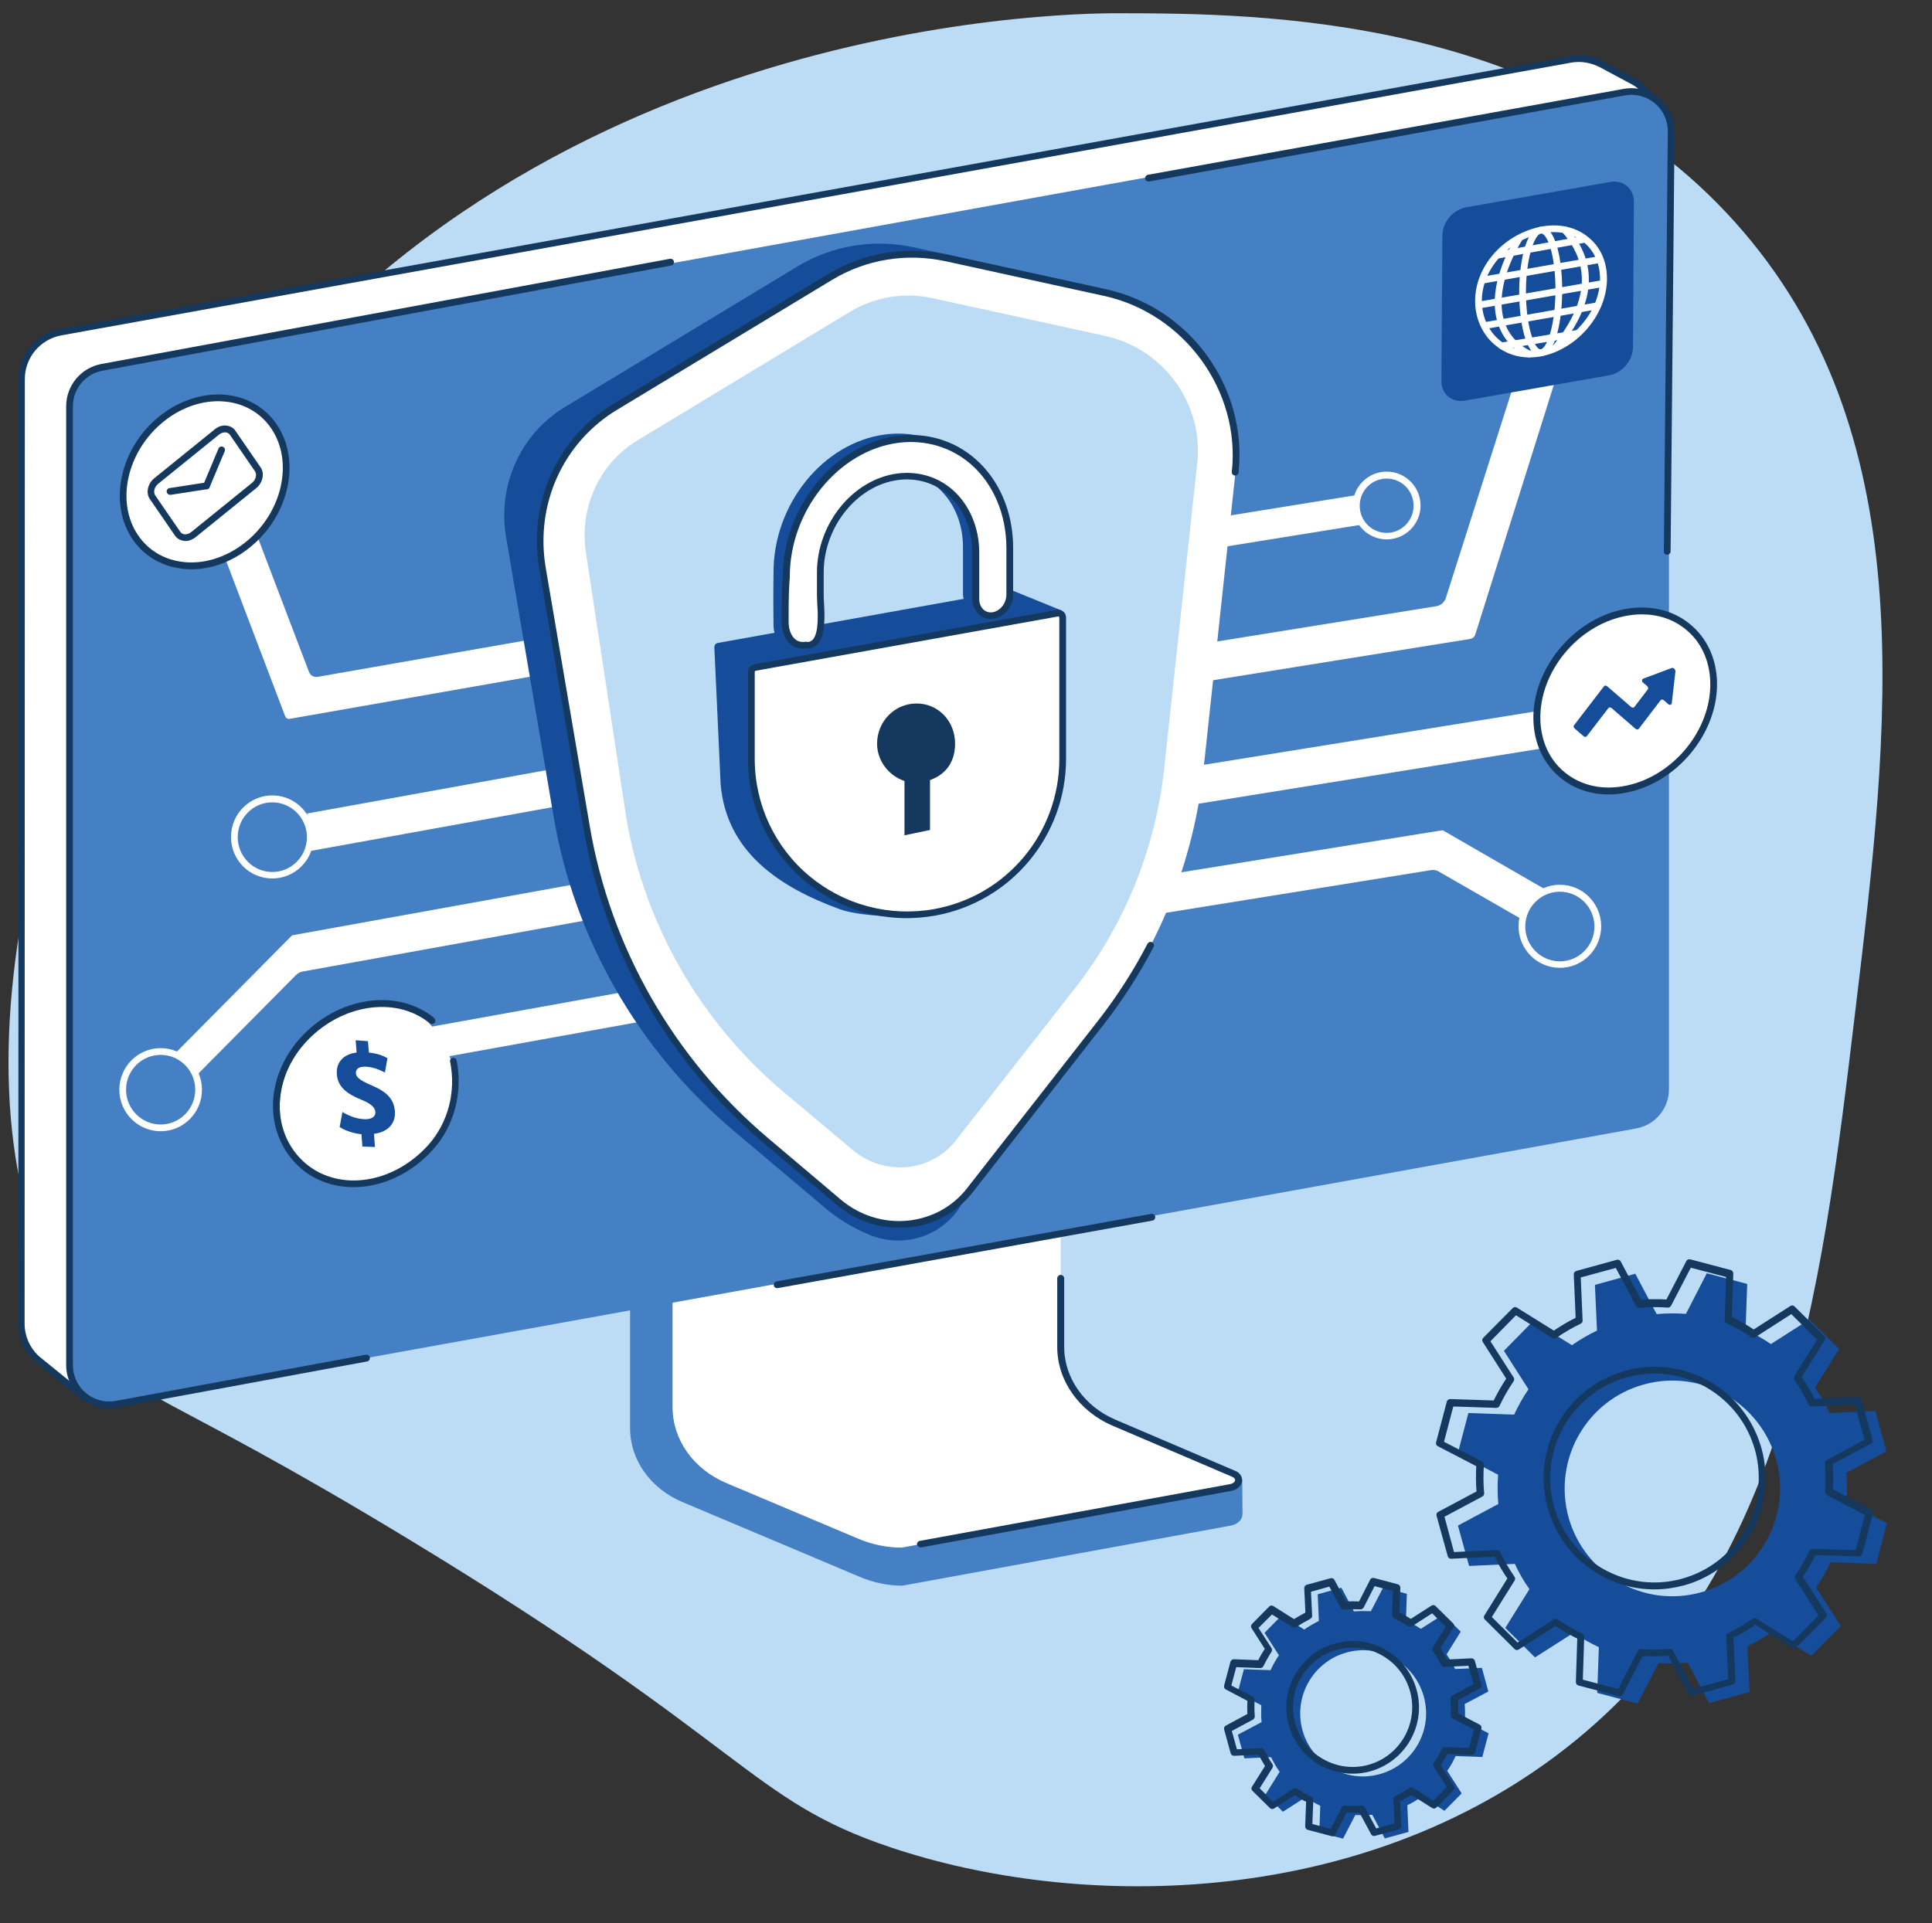 <svg xmlns="http://www.w3.org/2000/svg" xmlns:xlink="http://www.w3.org/1999/xlink" id="Ebene_1" x="0px" y="0px" viewBox="0 0 832.2 828.6" style="enable-background:new 0 0 832.2 828.6;" xml:space="preserve">
<rect x="0" y="0" width="832.2" height="828.6" fill="#333333" stroke="none"/>
<style type="text/css">
	.st0{fill:#BCDCF6;}
	.st1{fill:#4480C3;}
	.st2{fill:#FFFFFF;}
	.st3{fill:#15395E;}
	.st4{fill:#154D9A;}
</style>
<path class="st0" d="M751.1,100c77.4,90.7,62.7,213.8,48.1,335.3c-14.8,123.8-29.6,247.4-129.8,321.8  c-88.2,65.5-205.9,65.6-285.6,38.9c-61.2-20.5-60.5-43.6-208.4-133.2C67.7,597.5,57.2,603.6,37,576  c-68.2-93.4-21.5-264.9,48.1-369.7C215.9,9.3,455.3,5.7,481.5,5.7C542,5.8,670.9,6,751.1,100z"></path>
<g>
	<g>
		<path class="st1" d="M271.4,474.1v141.2c0,13.6,8.7,26,22.4,31.8l76.3,32.2c5.8,2.5,12.2,3.9,18.6,3.9l141-25.8    c3.2-0.5,5.5-2.4,5.5-5.2l-0.1-14.9c-0.9,1.8-95-33.3-95-46.8V449.4c0-1-0.3-2-1.4-2l-165.6,24.8    C272.1,472.2,271.4,473.2,271.4,474.1z"></path>
		<path class="st2" d="M455.7,438.2L290.9,464c-0.7,0-1.2,0.4-1.2,1v141.3c0,14,9,26.7,23.2,32.7l57.1,24.1c5.8,2.4,12,3.7,18.4,3.7    L529.9,641c4.1-0.7,4.9-4.6,1.5-6l-51.5-22c-14.1-6-23-18.7-23-32.6V439.2C456.9,438.6,456.4,438.1,455.7,438.2z"></path>
		<path class="st3" d="M395,665.6c-0.1-0.8,0.4-1.6,1.2-1.7l133.4-24.4c1.6-0.3,2.3-1,2.4-1.7c0.1-0.6-0.4-1.1-1.2-1.5l-51.5-22    c-14.5-6.2-23.9-19.5-23.9-33.9v-29.6c0-0.8,0.7-1.5,1.5-1.5s1.5,0.7,1.5,1.5v29.6c0,13.3,8.7,25.6,22.1,31.3l51.5,22    c2.1,0.8,3.2,2.6,3,4.5c-0.3,2.1-2.2,3.8-4.8,4.2l-133.4,24.3c-0.1,0-0.2,0-0.3,0C395.9,666.7,395.2,666.2,395,665.6z"></path>
	</g>
	<g>
		<g>
			<path class="st2" d="M9.4,570.3l0.1-407c0-9.9,7.1-18.4,16.9-20.2L676.6,25.6c4.5-0.8,9.2-0.1,13.3,2.1l14,7.5     c5,2.7,8.2,8,8.2,13.7l2.7,421.7c0.1,9.4-10.3,13-19.5,14.6l-658.8,117l-20.8-16.9C11.5,581.4,9.2,576,9.4,570.3z"></path>
			<path class="st3" d="M35.5,603.3l-20.6-16.9c0-0.1-0.1-0.1-0.1-0.1c-4.4-4.1-6.9-9.9-6.9-16l0.1-407c0-10.6,7.6-19.7,18.1-21.6     L676.3,24.2c4.8-0.9,9.9-0.1,14.2,2.2l14,7.5c5.5,2.9,9,8.6,9,14.9l2.7,421.7c0.1,8.3-6.9,13.7-20.7,16.1l-658.8,117     c-0.1,0-0.2,0-0.3,0C36.1,603.6,35.8,603.5,35.5,603.3z M676.7,27L26.4,144.5c-9.1,1.7-15.7,9.6-15.7,18.8l-0.1,407     c0,5.3,2.2,10.3,6,13.9l20.2,16.4l658.1-116.9c12.2-2.2,18.3-6.6,18.2-13.2l-2.7-421.7c0-5.2-2.8-9.9-7.4-12.4l-14-7.5     c-2.8-1.4-5.9-2.2-9-2.2C678.9,26.7,677.8,26.8,676.7,27z M15.7,585.3L15.7,585.3L15.7,585.3z"></path>
		</g>
		<path class="st1" d="M28.8,587.9v-413c0-8.3,5.9-15.4,14.1-16.9L698.7,39.4c10.5-1.9,20.2,6.2,20.2,16.9v413    c0,8.3-5.9,15.4-14.1,16.9L49,604.8C38.5,606.7,28.9,598.6,28.8,587.9z"></path>
		<path class="st3" d="M333.3,553.8c-0.1-0.8,0.4-1.6,1.2-1.7L495.9,523c0.8-0.1,1.6,0.4,1.7,1.2c0.1,0.8-0.4,1.6-1.2,1.7L335,555    c-0.1,0-0.2,0-0.3,0C334,555,333.4,554.5,333.3,553.8z"></path>
		<path class="st3" d="M35.2,602.4c-4.3-3.6-6.7-8.8-6.7-14.3v-413c0-9,6.4-16.7,15.3-18.3l244.8-45.3c0.8-0.1,1.6,0.4,1.7,1.2    c0.1,0.8-0.4,1.6-1.2,1.7L44.3,159.7c-7.5,1.3-12.9,7.8-12.9,15.4v413c0,4.7,2,9.1,5.6,12.1s8.2,4.2,12.8,3.4l107.8-19.9    c0.8-0.1,1.6,0.4,1.7,1.2s-0.4,1.6-1.2,1.7L50.3,606.5c-1.1,0.2-2.2,0.3-3.3,0.3C42.7,606.8,38.5,605.3,35.2,602.4z"></path>
		<path class="st3" d="M718.1,239c-0.8,0-1.5-0.7-1.4-1.4l1.7-181c0-4.7-2-9.1-5.6-12.1c-3.6-3-8.2-4.2-12.8-3.4L495,78.2    c-0.8,0.1-1.6-0.4-1.7-1.2c-0.1-0.8,0.4-1.6,1.2-1.7l204.9-37c5.4-1,11,0.5,15.2,4c4.3,3.5,6.7,8.7,6.7,14.3l-1.7,181    C719.6,238.4,718.9,239,718.1,239L718.1,239z"></path>
	</g>
</g>
<g>
	<g>
		<path class="st2" d="M618.6,261.2l-139.8,22.5v16.4l154.4-24.8c1.1-0.2,2-0.9,2.3-2l36.4-115.7l-18.4,3.5l-30.7,96.5    C622.2,259.5,620.6,260.9,618.6,261.2z"></path>
		<path class="st2" d="M648,142.3c0-9.9,8-17.9,17.8-17.9c9.8,0,17.8,8,17.8,17.9s-8,17.9-17.8,17.9C656,160.2,648,152.2,648,142.3z     M650.9,142.3c0,8.3,6.7,15,14.9,15c8.2,0,14.9-6.8,14.9-15c0-8.3-6.7-15-14.9-15C657.6,127.3,650.9,134,650.9,142.3z"></path>
	</g>
	<g>
		<path class="st2" d="M466.2,382.7v16.4l150.2-24.2c1.1-0.2,2.3,0,3.3,0.6l35.5,20.4c1.1-4.9,4.8-9.1,10.4-12.7l-44.2-25.5    l-0.1,0.1c-0.2,0-0.3,0-0.5,0L466.2,382.7L466.2,382.7z"></path>
		<path class="st2" d="M654.1,399.1c0-9.9,8-17.9,17.8-17.9c9.8,0,17.8,8,17.8,17.9s-8,17.9-17.8,17.9S654.1,409,654.1,399.1z     M657,399.2c0,8.3,6.7,15,14.9,15c8.2,0,14.9-6.7,14.9-15s-6.7-15-14.9-15C663.7,384.2,657,390.9,657,399.2z"></path>
	</g>
	<g>
		<path class="st2" d="M508.7,331.1L664.6,306c-0.9,6.1-1.2,11.7,0,16.4l-155.9,25.1V331.1z"></path>
		<path class="st2" d="M661.5,312.4c0-9.9,8-17.9,17.8-17.9c9.8,0,17.8,8,17.8,17.9s-8,17.9-17.8,17.9    C669.5,330.3,661.5,322.3,661.5,312.4z M664.4,312.4c0,8.3,6.7,15,14.9,15c8.2,0,14.9-6.7,14.9-15s-6.7-15-14.9-15    C671.1,297.4,664.4,304.1,664.4,312.4z"></path>
	</g>
	<g>
		<path class="st2" d="M461,233.2l124.6-20.1c-0.7,4.8-0.9,9.4,0,13.1L461,246.3V233.2z"></path>
		<path class="st2" d="M582.7,217.8c0-8.1,6.6-14.6,14.6-14.6c8.1,0,14.6,6.6,14.6,14.6c0,8.1-6.6,14.6-14.6,14.6    S582.8,225.9,582.7,217.8z M585.7,217.9c0,6.5,5.2,11.7,11.6,11.7c6.4,0,11.6-5.3,11.6-11.7c0-6.5-5.2-11.7-11.6-11.7    C590.9,206.2,585.7,211.4,585.7,217.9z"></path>
	</g>
	<g>
		<path class="st2" d="M137,291.6l123.9-21.7l0.9,15.8l-136.9,24c-0.9,0.2-1.8-0.3-2.1-1.2l-32-84.2c7.5-1.2,12.9-2,15.1-6.2    l27.2,71.4C133.7,291.1,135.2,291.9,137,291.6z"></path>
		<path class="st2" d="M93.7,226.3c-9.8-0.6-17.4-9.1-16.8-18.9c0.2-4.7,2.3-9.1,5.9-12.3c3.6-3.2,8.2-4.8,12.9-4.5    c9.8,0.6,17.4,9.1,16.8,18.9c-0.2,4.8-2.3,9.1-5.9,12.3c-3.2,2.9-7.4,4.5-11.8,4.5C94.5,226.3,94.1,226.3,93.7,226.3z M95.7,193.5    c-4-0.2-7.8,1.1-10.8,3.8s-4.8,6.3-5,10.3c-0.5,8.2,5.8,15.3,14,15.8c4,0.2,7.8-1.1,10.8-3.8s4.8-6.3,5-10.3    C110.2,201,103.9,194,95.7,193.5z"></path>
	</g>
	<g>
		<path class="st2" d="M264.8,394.3l-134.5,24.3c-1.1,0.2-2.1,0.8-3,1.7L84,464c-1-4.6-4.3-7.6-9.3-9.4l51.1-51.6    c0,0.1,0.1,0.1,0.1,0.1c0.1-0.1,0.2-0.2,0.4-0.2l138.4-25L264.8,394.3z"></path>
		<path class="st2" d="M51.4,469.5c0-9.9,8-17.9,17.8-17.9s17.8,8,17.8,17.9s-8,17.9-17.8,17.9S51.4,479.4,51.4,469.5z M54.3,469.5    c0,8.3,6.7,15,14.9,15s14.9-6.7,14.9-15s-6.7-15-14.9-15S54.3,461.2,54.3,469.5z"></path>
	</g>
	<g>
		<path class="st2" d="M272,325.2l-139.7,25.3c0.8,5.8,1.1,11.3,0,16.4L272,341.6V325.2z"></path>
		<path class="st2" d="M99.5,360.6c0-9.9,8-17.9,17.8-17.9s17.8,8,17.8,17.9s-8,17.9-17.8,17.9C107.4,378.5,99.5,370.5,99.5,360.6z     M102.4,360.7c0,8.3,6.7,15,14.9,15s14.9-6.7,14.9-15s-6.7-15-14.9-15C109,345.7,102.4,352.4,102.4,360.7z"></path>
	</g>
	<g>
		<path class="st2" d="M305.2,420.8l-119.6,21.6c0.7,5,0.9,9.8,0,14.1l119.6-21.6L305.2,420.8z"></path>
		<path class="st2" d="M157.2,450.3c0-8.5,7-15.5,15.5-15.5s15.5,7,15.5,15.5s-7,15.5-15.5,15.5S157.2,458.8,157.2,450.3z     M160.1,450.3c0,7,5.7,12.6,12.6,12.6c7,0,12.6-5.7,12.6-12.6c0-7-5.7-12.6-12.6-12.6S160.2,443.4,160.1,450.3z"></path>
	</g>
</g>
<g>
	<g>
		<path class="st4" d="M354.9,520l-39.1-33c-40.9-34.6-68.4-82.6-77.3-135L218,231.5c-3.8-22.4,6.2-44.5,25.3-56.1l100.2-60.6    c15-9.1,32.9-12,50.3-8.2l80.4,17.6c28.6,6.3,48.2,33.4,45.1,62.3l-15.2,140.6c-4.3,40-19.5,77.6-44,108.9l-45.6,82.3    c-7.8,14.2-25.1,20-40.3,13.6C367.2,529,360.7,525,354.9,520z"></path>
		<path class="st2" d="M361.3,517.8l-31.2-26.4c-40.9-34.6-68.4-82.6-77.3-135l-19-111.5c-4.7-27.9,7.7-55.4,31.5-69.8l92.5-55.9    c14.9-9.1,32.9-12,50.2-8.2l68.1,14.9c35.6,7.8,60,41.4,56.1,77.4l-13.8,128.2c-4.3,40-19.5,77.6-44,108.9l-56.6,72.4    C404.1,530.2,378.5,532.5,361.3,517.8z"></path>
		<path class="st3" d="M360.3,519l-31.2-26.4c-41.2-34.9-68.8-83.1-77.8-135.9l-19-111.5c-4.9-28.6,7.7-56.6,32.1-71.3l92.5-55.9    c15.3-9.2,33.5-12.2,51.3-8.3l68.1,14.9c17.5,3.8,33.1,14,43.7,28.7c10.6,14.7,15.4,32.5,13.5,50.3c-0.1,0.8-0.8,1.4-1.6,1.3    s-1.4-0.8-1.3-1.6c3.8-34.9-20.4-68.2-55-75.8l-68.1-14.9c-17-3.7-34.4-0.9-49.1,8l-92.5,55.9c-23.4,14.1-35.5,40.9-30.8,68.3    l19,111.5c8.9,52,36.1,99.7,76.8,134.1l31.2,26.4c8.2,6.9,18.6,10.2,29.1,9.1c10.2-1.1,19.2-6,25.4-14l56.6-72.4    c8-10.3,15.1-21.3,21.1-32.9c0.4-0.7,1.3-1,2-0.6s1,1.3,0.6,2c-6.1,11.7-13.3,22.9-21.4,33.3L419,513.7    c-6.7,8.6-16.5,14-27.4,15.1c-1.4,0.1-2.9,0.2-4.3,0.2C377.4,529,368,525.5,360.3,519z"></path>
		<path class="st0" d="M337.2,470.2c-35.7-30.2-59.6-72-67.4-117.7l-17.4-114.3c-3-19.5,5.8-38.6,22.4-48.6l91.4-55.3    c10.6-6.4,23.3-8.5,35.6-5.8l74.1,16.2c25.3,5.5,42.6,29.3,39.8,54.8l-14.2,131.2c-3.7,34.8-17,67.6-38.3,94.9l-51.5,65.8    c-10.7,13.7-30.9,15.5-44.5,4L337.2,470.2z"></path>
	</g>
	<g>
		<g>
			<path class="st4" d="M310.4,337.7c2.4,29.5,25.6,44.7,51.5,54.1c8.6,3.2,30.1,3.4,30.4,3.5c1.4,0.6,64.6-132.4,64.6-132.4     l-21.1-8.6L309.3,277c-0.9,0.1-1.6,0.9-1.6,1.9L310.4,337.7z"></path>
			<g>
				<path class="st2" d="M323.7,289.5V327c0,41.8,37.8,73.5,78.9,66.1c31.9-5.7,55.2-33.6,55.2-66.1v-60.9c0-1.2-1.1-2.1-2.3-1.9      l-130.3,23.4C324.3,287.7,323.6,288.5,323.7,289.5L323.7,289.5z"></path>
				<path class="st3" d="M346.8,379.7c-15.6-13.1-24.6-32.3-24.6-52.7v-37.4c0-1.7,1.2-3.1,2.8-3.4l130.2-23.4c1-0.2,2,0,2.8,0.7      c0.8,0.6,1.2,1.6,1.2,2.6v60.8c0,33.3-23.7,61.7-56.4,67.6c-4.1,0.7-8.2,1.1-12.2,1.1C374.7,395.6,359.2,390.1,346.8,379.7z       M455.8,265.6L325.5,289c-0.2,0-0.4,0.3-0.4,0.5V327c0,19.6,8.6,38,23.6,50.5c14.9,12.4,34.4,17.6,53.6,14.2      c31.3-5.6,54-32.8,54-64.7v-60.9c0-0.2-0.1-0.3-0.2-0.4C456.1,265.7,456,265.6,455.8,265.6C455.8,265.6,455.7,265.6,455.8,265.6      z"></path>
			</g>
		</g>
		<path class="st3" d="M389.6,336.5v23.4l11-2.3v-21.5c7.6-2.7,10.8-8.7,10.8-15.7c0-9.6-7.1-17.3-16.6-17.3s-17,7.8-17,17.3    C377.8,327.8,382.8,334.2,389.6,336.5z"></path>
		<path class="st4" d="M429.4,254c0-8.3,0-20,0-20.1c0-29.3-21.6-50.2-48.2-46.7s-48.1,30.1-48,59.4c0,0-0.2,10.3,0,22.9    c0.1,5.1,2.2,7.3,8.7,6.4h0.5c8-0.2,5.5-17,5.5-21.5c0-12.6,0-9.8,0-9.9c0-20.4,14.9-38.8,33.4-41.2c18.4-2.4,33.5,12.1,33.5,32.5    c0,0.1,0,11.8,0,20.1c0,4.4,3.3,7.6,7.3,7.1S429.4,258.4,429.4,254z"></path>
		<g>
			<path class="st2" d="M435,256.1c0-8.3,0-20,0-20.1c0-29.3-21.6-50.2-48.2-46.7s-48.1,30.1-48,59.4c0,0.1-0.7,6.8-0.5,19.4     c0,5.2,2.6,10.9,9.1,10h0.5c8-0.2,5.5-17,5.5-21.5c0-12.6,0-9.8,0-9.9c0-20.4,14.9-38.8,33.4-41.2c18.4-2.4,33.5,12.1,33.5,32.5     c0,0.1,0,11.8,0,20.1c0,4.4,3.3,7.6,7.3,7.1C431.6,264.6,434.9,260.6,435,256.1z"></path>
			<path class="st3" d="M340.5,277.5c-2.4-2-3.8-5.5-3.8-9.5c-0.1-10.9,0.3-17.6,0.5-19.4c0-30,22.1-57.2,49.3-60.8     c12.5-1.6,24.5,1.9,33.7,10c10.3,9,16.2,22.9,16.2,38.2v20.1c0,5.2-3.9,9.9-8.6,10.5c-2.3,0.3-4.4-0.3-6.1-1.8     c-1.8-1.7-2.9-4.1-2.9-6.8v-10.8c0-5,0-9.2,0-9.3c0-9.9-3.8-18.9-10.4-24.7c-5.9-5.2-13.5-7.4-21.5-6.4     c-17.7,2.3-32,20.1-32.1,39.6v0.2l0,0v0.8c0,0.3,0,0.5,0,0.8v8.3c0,0.6,0,1.6,0.1,2.7c0.3,5.4,0.9,14.4-2.7,18.3     c-1.2,1.2-2.6,1.9-4.4,1.9h-0.4c-0.5,0.1-1,0.1-1.4,0.1C343.9,279.5,341.9,278.9,340.5,277.5z M347.9,276.6c0.9,0,1.6-0.4,2.2-1     c2.7-2.9,2.2-11.5,1.9-16.1c0-1.2-0.1-2.2-0.1-2.9c0-4.5,0-7,0-8.4v-1.5l0,0c0-21.1,15.5-40.2,34.7-42.7     c8.9-1.1,17.3,1.4,23.8,7.1c7.2,6.4,11.4,16.2,11.4,26.9c0,0,0,4.2,0,9.3v10.8c0,1.9,0.7,3.5,1.9,4.6c1,0.9,2.4,1.3,3.8,1.1     c3.3-0.5,6-3.9,6-7.6v-20.1c0-14.4-5.6-27.6-15.2-36c-8.6-7.5-19.8-10.8-31.4-9.3c-25.8,3.4-46.8,29.3-46.7,57.9c0,0,0,0.1,0,0.2     c-0.2,1.7-0.6,8.3-0.5,19.1c0,3.1,1,5.8,2.7,7.3c1.2,1.1,2.8,1.5,4.7,1.2h0.1L347.9,276.6z"></path>
		</g>
	</g>
</g>
<g>
	<g>
		<g>
			
				<ellipse transform="matrix(0.641 -0.768 0.768 0.641 -127.833 142.321)" class="st2" cx="88.1" cy="207.7" rx="38.6" ry="32.5"></ellipse>
			<path class="st3" d="M77.5,244.9c-8.4-1.2-15.6-5.6-20.3-12.4c-10.7-15.6-5.6-39.4,11.4-53.1c9-7.2,20-10.6,30.2-9.1     c8.4,1.2,15.6,5.6,20.3,12.4c10.7,15.6,5.6,39.4-11.4,53.1c-7.6,6.2-16.6,9.5-25.4,9.5C80.7,245.3,79.1,245.2,77.5,244.9z      M98.4,173.2c-9.4-1.4-19.6,1.7-28,8.5c-15.8,12.8-20.7,34.8-10.8,49.1c4.2,6.1,10.7,10.1,18.3,11.2c9.4,1.4,19.6-1.7,28-8.5     c15.8-12.8,20.7-34.8,10.8-49.1C112.5,178.3,106,174.3,98.4,173.2z"></path>
		</g>
		<path class="st3" d="M79.1,233c-1.5-0.2-2.9-1-3.7-2.2l-10.8-15.7c-1.9-2.6-1-6.7,1.8-9l26.2-21.2c1.5-1.2,3.3-1.8,5.1-1.5    c1.6,0.2,2.9,1,3.7,2.2l10.8,15.7c1.9,2.6,1,6.7-1.8,9l-26.2,21.2c-1.3,1-2.8,1.6-4.3,1.6C79.6,233.1,79.4,233.1,79.1,233z     M94.4,187.2l-26.2,21.2c-1.7,1.3-2.3,3.7-1.3,5.1l10.8,15.7c0.5,0.7,1.2,0.9,1.7,1c1,0.1,2-0.2,2.9-0.9l26.2-21.2    c1.7-1.3,2.3-3.7,1.3-5.1L99,187.3c-0.5-0.7-1.2-0.9-1.7-1c-0.1,0-0.3,0-0.4,0C96.1,186.3,95.2,186.6,94.4,187.2z"></path>
		<path class="st3" d="M88.4,210.7c-0.8-0.3-1.1-1.2-0.8-1.9l6.5-15.5c0.3-0.8,1.2-1.1,1.9-0.8c0.8,0.3,1.1,1.2,0.8,1.9l-6.5,15.5    c-0.2,0.6-0.7,0.9-1.3,0.9C88.8,210.8,88.6,210.8,88.4,210.7z"></path>
		<path class="st3" d="M71.8,212c-0.1-0.8,0.4-1.6,1.2-1.7l15.6-2.4c0.8-0.1,1.6,0.4,1.7,1.2s-0.4,1.6-1.2,1.7l-15.6,2.4    c-0.1,0-0.1,0-0.2,0C72.6,213.2,72,212.7,71.8,212z"></path>
	</g>
	<g>
		
			<ellipse transform="matrix(0.632 -0.775 0.775 0.632 -307.178 295.895)" class="st2" cx="157.9" cy="471.3" rx="40.6" ry="35.1"></ellipse>
		<path class="st3" d="M130.1,503.8c-7.2-6-11.6-14.6-12.4-24.3c-0.9-11.2,3.3-22.9,11.4-32c16-18,42-22,57.9-8.9    c0.6,0.6,0.7,1.5,0.2,2.1c-0.6,0.6-1.5,0.7-2.1,0.2c-14.7-12.1-38.8-8.2-53.8,8.6c-7.6,8.5-11.5,19.4-10.7,29.8    c0.7,8.8,4.7,16.7,11.3,22.2c14.7,12.1,37.8,8.4,52.7-8.3c8.4-9.5,11.9-22.8,9.3-35.7c-0.2-0.8,0.3-1.5,1.1-1.7    c0.8-0.2,1.5,0.3,1.7,1.1c2.7,13.8-1,28.1-10,38.2c-9.5,10.7-22.3,16.4-34.4,16.4C144.2,511.5,136.3,509,130.1,503.8z"></path>
		<path class="st4" d="M156.1,494l-0.4-5.3c-3.7-0.4-7.3-1.7-9.4-3.1l1.2-6.5c2.4,1.5,5.7,2.9,9.2,3.1c3.1,0.2,5.1-0.9,5-3.1    c-0.2-2.1-2-3.6-6.1-5.3c-6-2.4-10.2-5.5-10.5-11c-0.4-4.9,2.7-8.6,8.5-9.3l-0.4-5.3l5.3,0.4l0.4,4.9c3.7,0.4,6.2,1.4,8,2.4    l-1.1,6.2c-1.5-0.7-4.1-2.2-8-2.5c-3.5-0.2-4.6,1.2-4.5,2.8c0.1,1.9,2.1,3.2,6.9,5.3c6.7,2.8,9.5,6.1,9.9,11.1s-2.8,9-9,9.7    l0.4,5.7L156.1,494z"></path>
	</g>
	<g>
		<g>
			
				<ellipse transform="matrix(0.672 -0.741 0.741 0.672 5.895 617.443)" class="st2" cx="699.9" cy="302.1" rx="41.8" ry="34.7"></ellipse>
			<path class="st3" d="M672.4,335.3c-7.5-6-11.7-15-11.9-25.4c-0.4-21.6,16.9-42.8,38.5-47.3c10.8-2.2,21-0.1,28.7,6.1     c7.5,6,11.7,15,11.9,25.4c0.4,21.6-16.9,42.8-38.5,47.3c-2.8,0.6-5.5,0.9-8.2,0.9C685.2,342.3,678.1,339.9,672.4,335.3z      M699.7,265.5c-20.4,4.2-36.6,24.1-36.2,44.4c0.2,9.5,4,17.7,10.8,23.1c7,5.6,16.3,7.6,26.2,5.5c20.4-4.2,36.6-24.1,36.2-44.4     c-0.2-9.5-4-17.7-10.8-23.1c-5.2-4.2-11.7-6.3-18.7-6.3C704.7,264.7,702.2,265,699.7,265.5z"></path>
		</g>
		<path class="st4" d="M720.1,287.8l-12.3,4.6c-0.6,0.2-0.7,1.1-0.1,1.7l1.8,1.5c0.4,0.4,0.6,1,0.3,1.4l-5.8,7.6    c-0.3,0.4-0.9,0.4-1.4,0l-10.3-8.9c-0.5-0.4-1.1-0.4-1.4,0L678,312.5c-0.3,0.4-0.2,1,0.3,1.4l3.8,3.3c0.5,0.4,1.1,0.4,1.4,0    l9.3-12.1c0.3-0.4,0.9-0.4,1.4,0l10.3,8.9c0.5,0.4,1.1,0.4,1.4,0l9.4-12.3c0.3-0.4,0.9-0.4,1.4,0l1.9,1.7c0.6,0.5,1.4,0.3,1.5-0.4    l1.6-13.8C721.6,288.3,720.8,287.6,720.1,287.8z"></path>
	</g>
	<g>
		<path class="st4" d="M620.9,164.1l0.4-62.6c0-5.8,4.6-11.2,10.3-12.2l62-10.9c5.7-1,10.2,2.9,10.2,8.6l-0.4,62.5    c0,5.8-4.6,11.2-10.3,12.2l-62,10.9C625.4,173.6,620.8,169.8,620.9,164.1z"></path>
		<g>
			<path class="st2" d="M644.4,149c-5.6-4.4-8.9-11.4-9-19c-0.2-14.8,11.7-28.7,27.7-32.2c7.9-1.7,15.3-0.2,20.8,4.2     c5.3,4.1,8.2,10.4,8.3,17.7c0.2,15.2-12.2,30.3-27.7,33.7c-1.9,0.4-3.8,0.6-5.7,0.6C653.5,154,648.5,152.3,644.4,149z      M663.7,100.6c-14.7,3.3-25.6,15.9-25.4,29.4c0.1,6.8,3,12.9,7.9,16.8c4.8,3.8,11.1,5.1,17.6,3.7c14.2-3.1,25.6-16.9,25.4-30.8     c-0.1-6.4-2.7-11.9-7.2-15.5c-3.5-2.8-7.9-4.2-12.7-4.2C667.5,100,665.6,100.2,663.7,100.6z"></path>
			<path class="st2" d="M635.5,131.7c-0.1-0.8,0.4-1.6,1.2-1.7l53-9.2c0.8-0.1,1.6,0.4,1.7,1.2c0.1,0.8-0.4,1.6-1.2,1.7l-53,9.2     c-0.1,0-0.2,0-0.3,0C636.2,132.9,635.5,132.4,635.5,131.7z"></path>
			<path class="st2" d="M638,120.8c-0.1-0.8,0.4-1.6,1.2-1.7l49.5-8.7c0.8-0.1,1.6,0.4,1.7,1.2c0.1,0.8-0.4,1.6-1.2,1.7l-49.5,8.7     c-0.1,0-0.2,0-0.3,0C638.7,122,638.1,121.5,638,120.8z"></path>
			<path class="st2" d="M638.3,140.5c-0.1-0.8,0.4-1.6,1.2-1.7l48.4-8.5c0.8-0.1,1.6,0.4,1.7,1.2c0.1,0.8-0.4,1.6-1.2,1.7l-48.4,8.5     c-0.1,0-0.2,0-0.3,0C639,141.7,638.4,141.1,638.3,140.5z"></path>
			<path class="st2" d="M643.5,110.2c-0.1-0.8,0.4-1.6,1.2-1.7l37.3-6.8c0.8-0.1,1.6,0.4,1.7,1.2c0.1,0.8-0.4,1.6-1.2,1.7l-37.3,6.8     c-0.1,0-0.2,0-0.3,0C644.2,111.4,643.6,110.9,643.5,110.2z"></path>
			<path class="st2" d="M645.4,149.3c-0.1-0.8,0.4-1.6,1.2-1.7l32.1-5.3c0.8-0.1,1.6,0.4,1.7,1.2c0.1,0.8-0.4,1.6-1.2,1.7l-32.1,5.3     c0,0-0.1,0-0.2,0C646.2,150.5,645.6,150,645.4,149.3z"></path>
			<path class="st2" d="M660.9,152.5c-3.8-3-6.3-12.9-6.5-25.4c-0.2-13.6,2.8-28,8.7-29.3c0.8-0.2,2.1-0.2,3.5,0.9     c3.7,2.9,6.1,12.7,6.3,24.9c0.2,13.8-2.7,28.5-8.6,29.8c-0.2,0.1-0.5,0.1-0.8,0.1C662.8,153.5,661.9,153.2,660.9,152.5z      M663.7,100.6c-2.8,0.6-6.6,11-6.4,26.4c0.2,12.6,2.9,21.2,5.4,23.2c0.5,0.4,0.9,0.3,1,0.3c2.8-0.6,6.5-11.1,6.3-26.9     c-0.2-12.8-2.8-20.7-5.2-22.6c-0.4-0.3-0.7-0.4-0.9-0.4C663.8,100.6,663.8,100.6,663.7,100.6z"></path>
			<path class="st2" d="M658,153.8c-6.7-3.3-11-8.4-13-15.1c-3-10.1-0.1-23,7.9-36.3c0.4-0.7,1.3-0.9,2-0.5s0.9,1.3,0.5,2     c-7.5,12.4-10.3,24.8-7.6,34c1.7,5.9,5.6,10.4,11.5,13.3c0.8,0.4,1.1,1.3,0.7,2c-0.2,0.5-0.8,0.8-1.3,0.8     C658.5,154,658.2,153.9,658,153.8z"></path>
			<path class="st2" d="M668.8,151.4c-0.6-0.6-0.7-1.5-0.2-2.1c15.4-18.4,16.9-35,4.4-49.2c-0.6-0.6-0.5-1.6,0.1-2.1     c0.6-0.6,1.6-0.5,2.1,0.1c13.6,15.4,12.1,33.3-4.4,53c-0.3,0.3-0.7,0.5-1.1,0.5C669.3,151.6,669,151.5,668.8,151.4z"></path>
		</g>
	</g>
</g>
<g>
	<g>
		<path class="st4" d="M641.1,728.8l-2.8-10.2l-11.5,0.5c-1.1-2.2-2.3-4.3-3.7-6.3l6.1-9.8l-7.5-7.4l-9.7,6.2    c-2.1-1.4-4.2-2.6-6.4-3.6l0.4-11.5l-10.2-2.7l-5.3,10.2c-2.4-0.1-4.8-0.1-7.3,0.1l-5.4-10.2l-10.2,2.8l0.5,11.5    c-2.2,1.1-4.3,2.3-6.3,3.7l-9.7-6.1l-7.4,7.5l6.2,9.7c-1.4,2-2.6,4.2-3.6,6.4l-11.5-0.4l-2.7,10.2l10.2,5.3    c-0.1,2.4-0.1,4.8,0.1,7.3l-10.2,5.4l2.8,10.2l11.5-0.5c1.1,2.2,2.3,4.3,3.7,6.3l-6.1,9.8l7.5,7.4l9.7-6.2    c2.1,1.4,4.2,2.6,6.4,3.6l-0.4,11.5l10.2,2.7l5.3-10.2c2.4,0.1,4.8,0.1,7.3-0.1l5.4,10.2l10.2-2.8l-0.5-11.5    c2.2-1.1,4.3-2.3,6.3-3.7l9.7,6.1l7.4-7.5l-6.2-9.7c1.4-2,2.6-4.2,3.6-6.4l11.5,0.4l2.7-10.2l-10.2-5.3c0.1-2.4,0.1-4.8-0.1-7.3    L641.1,728.8z M594.3,764.4c-14.4,4-29.3-4.5-33.3-19c-3.9-14.5,4.6-29.4,19-33.4c14.4-4,29.3,4.5,33.3,19    C617.3,745.4,608.8,760.4,594.3,764.4z"></path>
		<path class="st3" d="M573.5,791.1l-10.2-2.7c-0.7-0.2-1.1-0.8-1.1-1.5l0.4-10.6c-1.7-0.8-3.3-1.8-4.9-2.8l-8.9,5.7    c-0.6,0.4-1.3,0.3-1.8-0.2l-7.5-7.4c-0.5-0.5-0.6-1.2-0.2-1.8l5.6-8.9c-1-1.6-1.9-3.2-2.8-4.9l-10.5,0.5c-0.7,0-1.3-0.4-1.5-1.1    l-2.8-10.2c-0.2-0.7,0.1-1.4,0.7-1.7l9.3-5c-0.1-1.9-0.1-3.8,0-5.7l-9.3-4.9c-0.6-0.3-0.9-1-0.7-1.7L530,716    c0.2-0.7,0.8-1.1,1.5-1.1l10.5,0.4c0.8-1.7,1.8-3.3,2.8-4.9l-5.7-8.9c-0.4-0.6-0.3-1.3,0.2-1.8l7.4-7.5c0.5-0.5,1.2-0.6,1.8-0.2    l8.9,5.6c1.6-1,3.2-1.9,4.9-2.8l-0.5-10.5c0-0.7,0.4-1.3,1.1-1.5l10.2-2.8c0.7-0.2,1.4,0.1,1.7,0.7l5,9.3c1.9-0.1,3.7-0.1,5.6,0    l4.8-9.4c0.3-0.6,1-0.9,1.7-0.7l10.2,2.7c0.7,0.2,1.1,0.8,1.1,1.5l-0.4,10.6c1.7,0.8,3.3,1.8,4.9,2.8l8.9-5.7    c0.6-0.4,1.3-0.3,1.8,0.2l7.5,7.4c0.5,0.5,0.6,1.2,0.2,1.8l-5.6,8.9c1,1.6,1.9,3.2,2.8,4.9l10.5-0.5c0.7,0,1.3,0.4,1.5,1.1    l2.8,10.2c0.2,0.7-0.1,1.4-0.7,1.7l-9.3,5c0.1,1.9,0.1,3.8,0,5.7l9.3,4.9c0.6,0.3,0.9,1,0.7,1.7l-2.7,10.2    c-0.2,0.7-0.8,1.1-1.5,1.1l-10.5-0.4c-0.8,1.7-1.8,3.3-2.8,4.9l5.7,8.9c0.4,0.6,0.3,1.3-0.2,1.8l-7.4,7.5    c-0.5,0.5-1.2,0.6-1.8,0.2l-8.9-5.6c-1.6,1-3.2,1.9-4.9,2.8l0.5,10.5c0,0.7-0.4,1.3-1.1,1.5l-10.2,2.8c-0.7,0.2-1.4-0.1-1.7-0.7    l-5-9.3c-1.9,0.1-3.7,0.1-5.6,0l-4.8,9.4c-0.3,0.5-0.8,0.8-1.3,0.8C573.8,791.2,573.7,791.1,573.5,791.1z M579.4,778    c2.3,0.1,4.7,0.1,7.1-0.1c0.6,0,1.1,0.3,1.4,0.8l4.9,9.1l7.9-2.2l-0.5-10.3c-0.1-0.6,0.3-1.1,0.8-1.4c2.1-1.1,4.2-2.3,6.1-3.6    c0.5-0.3,1.1-0.3,1.6,0l8.7,5.5l5.8-5.8l-5.6-8.7c-0.3-0.5-0.3-1.1,0-1.6c1.3-2,2.5-4.1,3.5-6.2c0.3-0.5,0.8-0.8,1.4-0.8l10.3,0.4    l2.1-7.9l-9.2-4.8c-0.5-0.3-0.8-0.8-0.8-1.4c0.1-2.3,0.1-4.7-0.1-7.1c0-0.6,0.3-1.1,0.8-1.4l9.1-4.9l-2.2-7.9l-10.3,0.5    c-0.6,0.1-1.1-0.3-1.4-0.8c-1.1-2.1-2.3-4.2-3.6-6.1c-0.3-0.5-0.3-1.1,0-1.6l5.5-8.8l-5.8-5.8l-8.7,5.6c-0.5,0.3-1.1,0.3-1.6,0    c-2-1.3-4.1-2.5-6.2-3.5c-0.5-0.3-0.8-0.8-0.8-1.4l0.4-10.3l-7.9-2.1l-4.7,9.2c-0.3,0.5-0.8,0.8-1.4,0.8c-2.3-0.1-4.7-0.1-7.1,0.1    c-0.6,0-1.1-0.3-1.4-0.8l-4.9-9.1l-7.9,2.2l0.5,10.3c0.1,0.6-0.3,1.1-0.8,1.4c-2.1,1.1-4.2,2.3-6.1,3.6c-0.5,0.3-1.1,0.3-1.6,0    l-8.8-5.5l-5.8,5.8l5.6,8.7c0.3,0.5,0.3,1.1,0,1.6c-1.3,2-2.5,4.1-3.5,6.2c-0.3,0.5-0.8,0.8-1.4,0.8l-10.3-0.4l-2.1,7.9l9.2,4.8    c0.5,0.3,0.8,0.8,0.8,1.4c-0.1,2.3-0.1,4.7,0.1,7.1c0,0.6-0.3,1.1-0.8,1.4l-9.1,4.9l2.2,7.9l10.3-0.5c0.6-0.1,1.1,0.3,1.4,0.8    c1.1,2.1,2.3,4.2,3.6,6.1c0.3,0.5,0.3,1.1,0,1.6l-5.5,8.8l5.8,5.8l8.7-5.6c0.5-0.3,1.1-0.3,1.6,0c2,1.3,4.1,2.5,6.2,3.5    c0.5,0.3,0.8,0.8,0.8,1.4l-0.4,10.3l7.9,2.1l4.7-9.2c0.3-0.5,0.8-0.8,1.3-0.8C579.3,778,579.3,778,579.4,778z M568.5,760.5    c-6.6-3.8-11.4-9.9-13.4-17.3c-4.2-15.2,4.8-30.9,20-35.1c7.4-2.1,15.1-1.1,21.7,2.7c6.6,3.8,11.4,9.9,13.4,17.3    c4.2,15.2-4.8,30.9-20,35.1c-2.5,0.7-5.1,1-7.6,1C577.7,764.2,572.9,762.9,568.5,760.5z M595.4,713.3c-6-3.4-12.9-4.3-19.5-2.5    c-13.7,3.8-21.7,17.9-18,31.6c1.8,6.6,6,12.1,12,15.5s12.9,4.3,19.5,2.5c13.7-3.8,21.7-17.9,18-31.6    C605.6,722.2,601.3,716.7,595.4,713.3z"></path>
	</g>
	<g>
		<path class="st4" d="M812.6,625.3l-4.8-17.4l-19.7,0.9c-1.8-3.9-3.9-7.5-6.3-10.9l10.4-16.7l-12.8-12.7l-16.6,10.6    c-3.5-2.4-7.1-4.4-10.9-6.2l0.7-19.7l-17.4-4.6l-9,17.5c-4.2-0.3-8.4-0.3-12.6,0.1l-9.2-17.4l-17.4,4.8l0.9,19.7    c-3.8,1.8-7.4,3.9-10.8,6.3l-16.7-10.4L647.8,582l10.6,16.6c-2.4,3.4-4.4,7.1-6.2,10.9l-19.7-0.7l-4.6,17.5l17.4,9.1    c-0.3,4.2-0.3,8.4,0.1,12.6l-17.4,9.3l4.8,17.4l19.7-0.9c1.8,3.9,3.9,7.5,6.3,10.9l-10.4,16.7l12.8,12.7l16.6-10.6    c3.5,2.4,7.1,4.4,10.9,6.2l-0.7,19.7l17.4,4.6l9-17.5c4.2,0.3,8.4,0.3,12.6-0.1l9.2,17.4l17.4-4.8l-0.9-19.7    c3.8-1.8,7.4-3.9,10.8-6.3l16.7,10.4l12.7-12.8L782.3,684c2.4-3.4,4.4-7.1,6.2-10.9l19.7,0.7l4.6-17.5l-17.4-9.1    c0.3-4.2,0.3-8.4-0.1-12.6L812.6,625.3z M732.6,686.1c-24.7,6.8-50.2-7.8-57-32.5c-6.7-24.8,7.8-50.3,32.5-57.1s50.2,7.8,57,32.5    S757.3,679.3,732.6,686.1z"></path>
		<path class="st3" d="M697.3,730.8l-17.4-4.6c-0.7-0.2-1.1-0.8-1.1-1.5l0.6-18.7c-3.2-1.6-6.4-3.4-9.4-5.4l-15.8,10.1    c-0.6,0.4-1.3,0.3-1.8-0.2l-12.8-12.7c-0.5-0.5-0.6-1.2-0.2-1.8l9.9-15.9c-2.1-3-3.9-6.1-5.5-9.4l-18.7,0.9    c-0.7,0-1.3-0.4-1.5-1.1l-4.8-17.4c-0.2-0.7,0.1-1.4,0.7-1.7l16.5-8.8c-0.3-3.7-0.3-7.3-0.1-10.9l-16.6-8.6    c-0.6-0.3-0.9-1-0.7-1.7l4.6-17.5c0.2-0.7,0.8-1.1,1.5-1.1l18.7,0.6c1.6-3.2,3.4-6.4,5.4-9.4l-10.1-15.8c-0.4-0.6-0.3-1.3,0.2-1.8    l12.7-12.8c0.5-0.5,1.2-0.6,1.8-0.2l15.9,9.9c3-2,6.1-3.9,9.4-5.5l-0.8-18.7c0-0.7,0.4-1.3,1.1-1.5l17.4-4.8    c0.7-0.2,1.4,0.1,1.7,0.7l8.8,16.5c3.7-0.3,7.3-0.3,10.9-0.1l8.6-16.6c0.3-0.6,1-0.9,1.7-0.7l17.4,4.6c0.7,0.2,1.1,0.8,1.1,1.5    l-0.6,18.7c3.2,1.6,6.4,3.4,9.4,5.4l15.8-10.1c0.6-0.4,1.3-0.3,1.8,0.2l12.8,12.7c0.5,0.5,0.6,1.2,0.2,1.8l-9.9,15.9    c2.1,3,3.9,6.1,5.5,9.4l18.7-0.9c0.7,0,1.3,0.4,1.5,1.1l4.8,17.4c0.2,0.7-0.1,1.4-0.7,1.7l-16.5,8.8c0.3,3.7,0.3,7.3,0.1,10.9    l16.6,8.6c0.6,0.3,0.9,1,0.7,1.7l-4.6,17.5c-0.2,0.7-0.8,1.1-1.5,1.1L782,670c-1.6,3.2-3.4,6.4-5.4,9.4l10.1,15.8    c0.4,0.6,0.3,1.3-0.2,1.8l-12.7,12.8c-0.5,0.5-1.2,0.6-1.8,0.2l-15.9-9.9c-3,2-6.1,3.9-9.4,5.5l0.8,18.7c0,0.7-0.4,1.3-1.1,1.5    l-17.4,4.8c-0.7,0.2-1.4-0.1-1.7-0.7l-8.8-16.5c-3.7,0.3-7.3,0.3-10.9,0.1l-8.6,16.6c-0.3,0.5-0.8,0.8-1.3,0.8    C697.6,730.9,697.5,730.9,697.3,730.8z M706.9,710.5c4,0.3,8.2,0.3,12.3-0.1c0.6,0,1.1,0.3,1.4,0.8l8.7,16.4l15.1-4.1l-0.8-18.5    c-0.1-0.6,0.3-1.1,0.8-1.4c3.7-1.8,7.3-3.9,10.6-6.2c0.5-0.3,1.1-0.3,1.6,0l15.7,9.8l11-11.2l-10-15.6c-0.3-0.5-0.3-1.1,0-1.6    c2.3-3.4,4.4-7,6.1-10.7c0.3-0.5,0.8-0.8,1.4-0.8l18.5,0.6l4-15.2l-16.4-8.5c-0.5-0.3-0.8-0.8-0.8-1.4c0.3-4,0.3-8.2-0.1-12.3    c0-0.6,0.3-1.1,0.8-1.4l16.3-8.7l-4.1-15.2l-18.5,0.8c-0.6,0.1-1.1-0.3-1.4-0.8c-1.8-3.8-3.9-7.4-6.2-10.7c-0.3-0.5-0.3-1.1,0-1.6    l9.8-15.7l-11.1-11l-15.6,10c-0.5,0.3-1.1,0.3-1.6,0c-3.4-2.3-7-4.4-10.7-6.1c-0.5-0.3-0.8-0.8-0.8-1.4l0.6-18.5l-15.2-4    l-8.5,16.4c-0.3,0.5-0.8,0.8-1.4,0.8c-4-0.3-8.2-0.3-12.3,0.1c-0.6,0-1.1-0.3-1.4-0.8l-8.7-16.4l-15.1,4.1l0.8,18.5    c0.1,0.6-0.3,1.1-0.8,1.4c-3.7,1.8-7.3,3.9-10.6,6.2c-0.5,0.3-1.1,0.3-1.6,0l-15.7-9.8l-11,11.2l10,15.6c0.3,0.5,0.3,1.1,0,1.6    c-2.3,3.4-4.4,7-6.1,10.7c-0.3,0.5-0.8,0.8-1.4,0.8L626,606l-4,15.2l16.4,8.5c0.5,0.3,0.8,0.8,0.8,1.4c-0.3,4-0.3,8.2,0.1,12.3    c0,0.6-0.3,1.1-0.8,1.4l-16.3,8.7l4.1,15.2l18.5-0.8c0.6-0.1,1.1,0.3,1.4,0.8c1.8,3.8,3.9,7.4,6.2,10.7c0.3,0.5,0.3,1.1,0,1.6    l-9.8,15.7l11.1,11l15.6-10c0.5-0.3,1.1-0.3,1.6,0c3.4,2.3,7,4.4,10.7,6.1c0.5,0.3,0.8,0.8,0.8,1.4l-0.6,18.5l15.2,4l8.5-16.4    c0.3-0.5,0.8-0.8,1.3-0.8C706.8,710.5,706.9,710.5,706.9,710.5z M689,678.5c-11.1-6.4-19-16.7-22.4-29c-7-25.5,8.1-51.9,33.5-58.9    c12.3-3.4,25.2-1.7,36.3,4.6c11.1,6.4,19,16.7,22.4,29c7,25.5-8.1,51.9-33.5,58.9c-4.2,1.1-8.5,1.7-12.7,1.7    C704.4,684.8,696.3,682.7,689,678.5z M700.8,593.4c-23.9,6.6-38,31.4-31.5,55.3c3.2,11.6,10.7,21.2,21.1,27.2    c10.4,5.9,22.5,7.5,34.1,4.3c23.9-6.6,38-31.4,31.5-55.3c-3.2-11.6-10.7-21.2-21.1-27.2c-6.9-3.9-14.5-5.9-22.2-5.9    C708.8,591.8,704.7,592.4,700.8,593.4z"></path>
	</g>
</g>
</svg>
